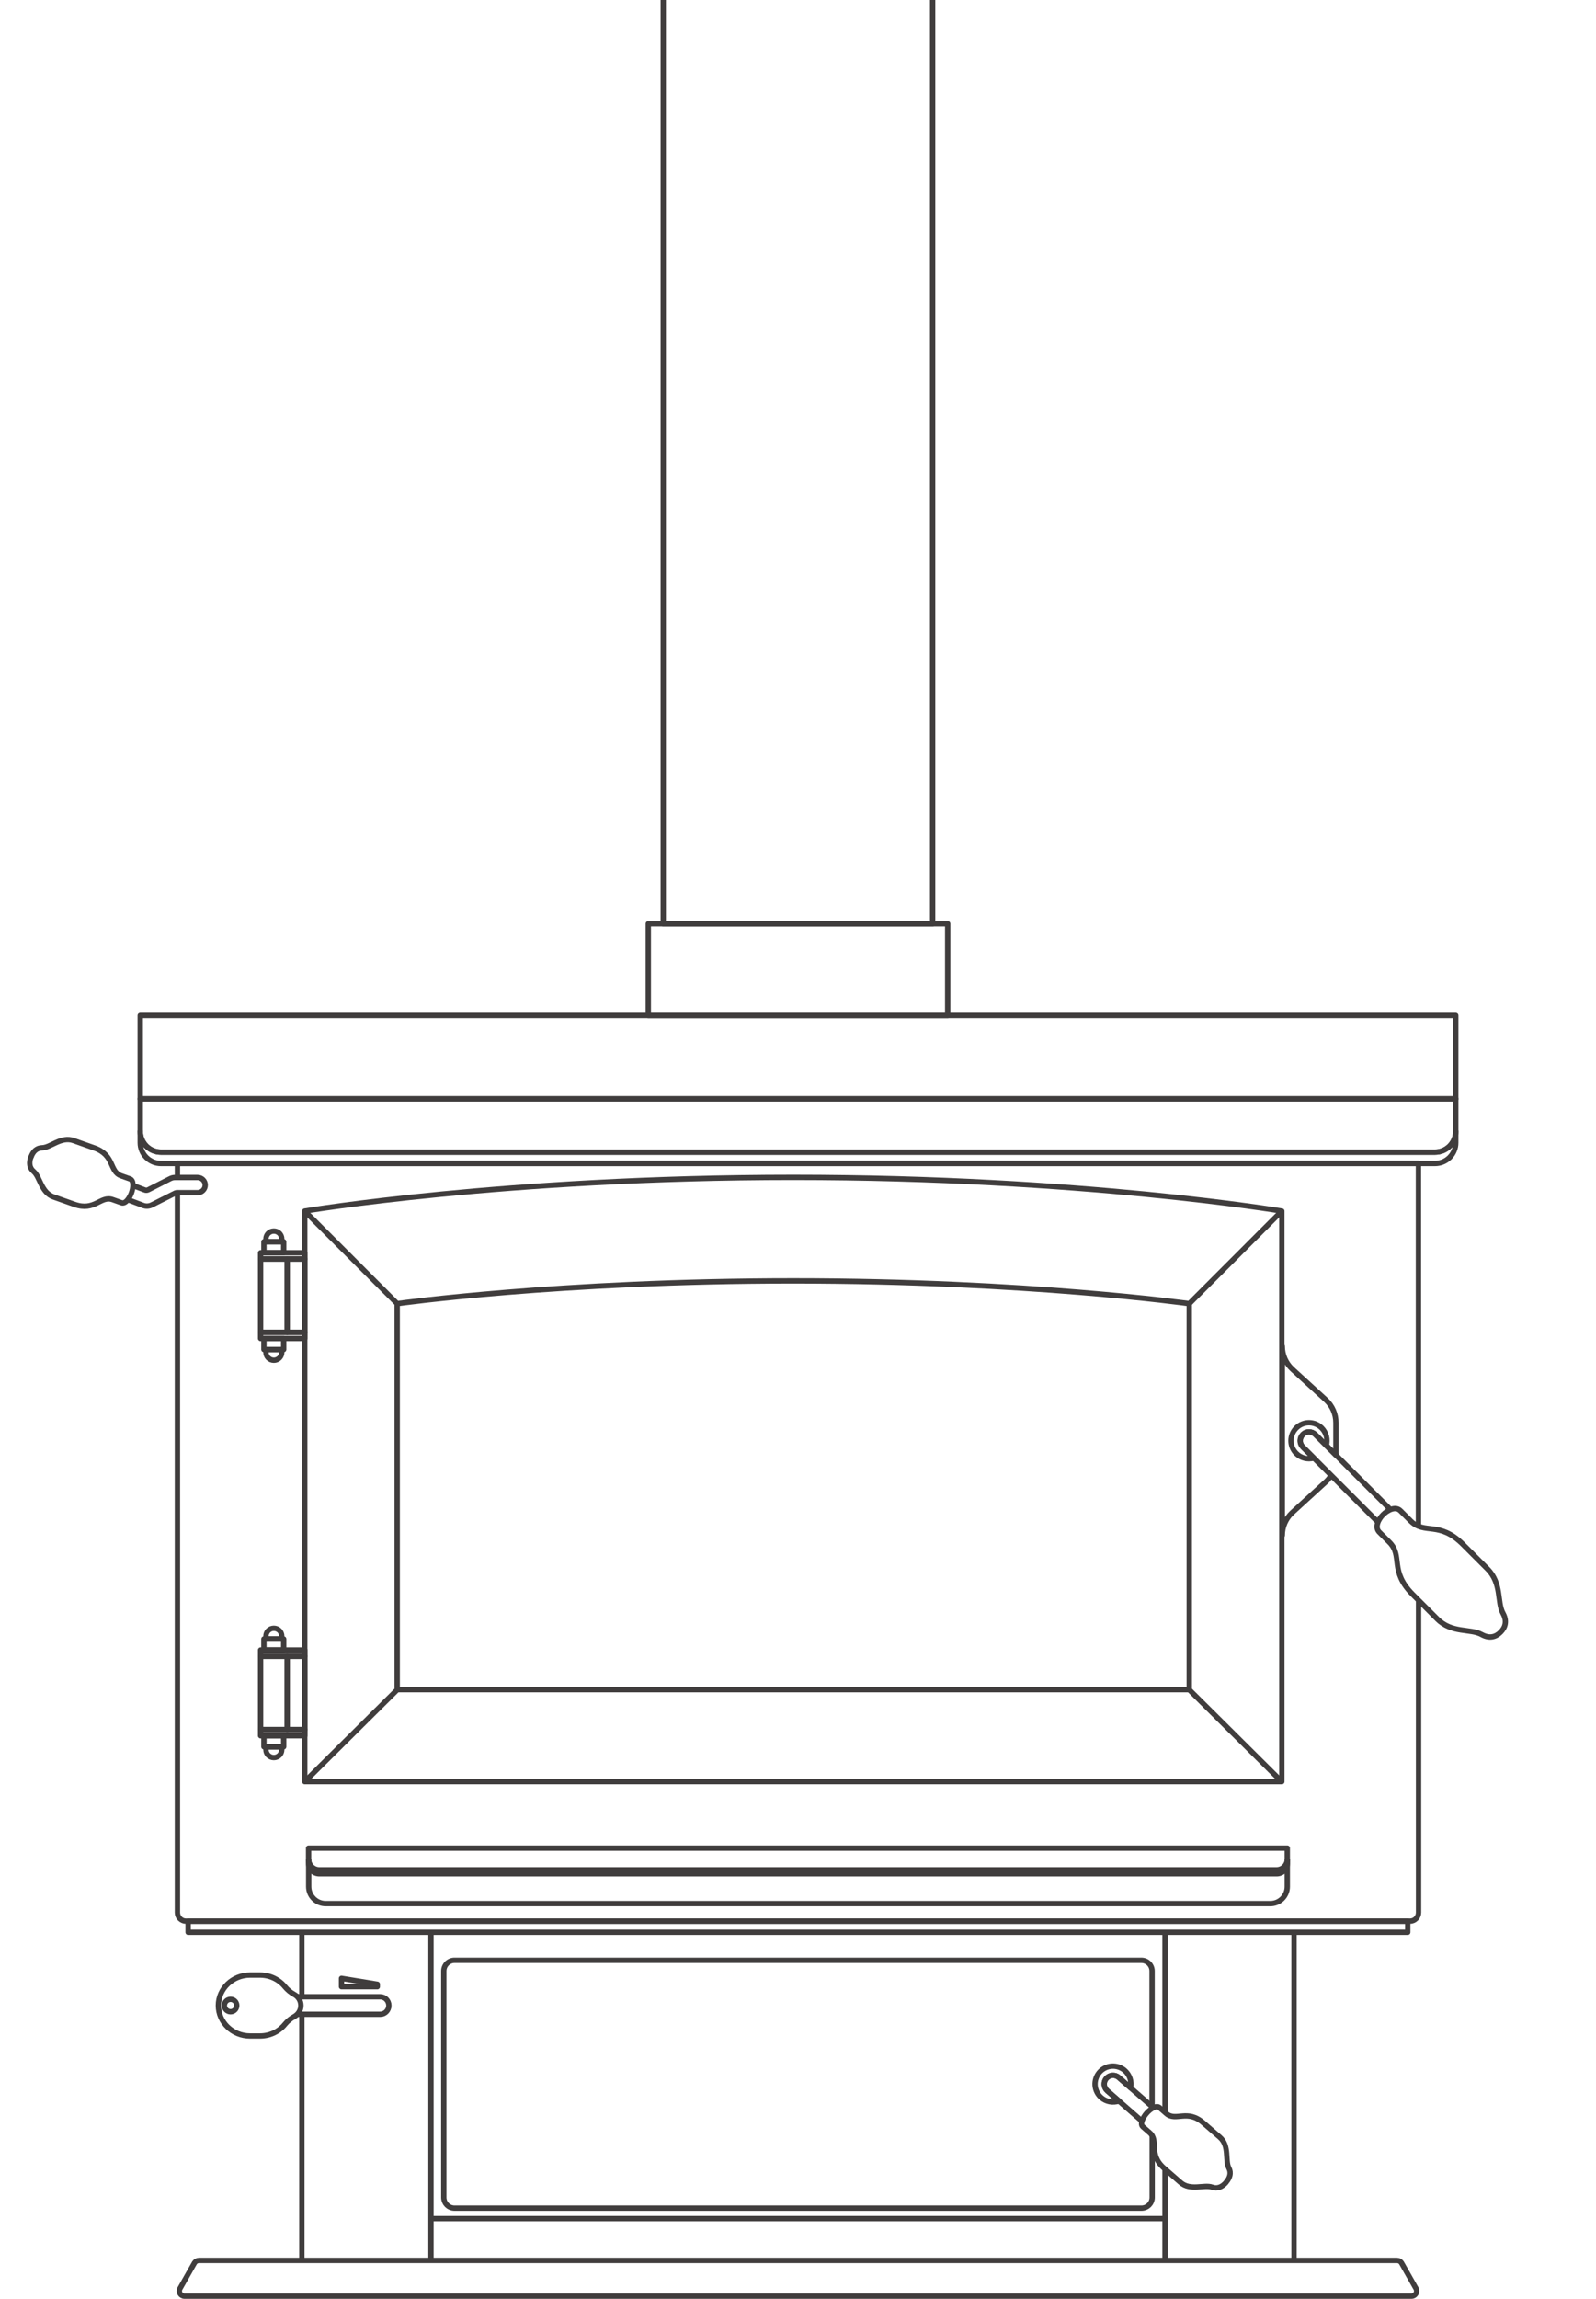 <?xml version="1.0" encoding="UTF-8"?>
<svg xmlns="http://www.w3.org/2000/svg" id="Layer_3" data-name="Layer 3" viewBox="0 0 149.31 215">
  <defs>
    <style>
      .cls-1 {
        fill: none;
        stroke: #403d3d;
        stroke-linejoin: round;
        stroke-width: .5px;
      }
    </style>
  </defs>
  <path class="cls-1" d="m130.7,211.4H18.61c-.17,0-.33.09-.42.24l-1.35,2.38c-.18.32.05.72.42.72h114.79c.37,0,.6-.4.42-.72l-1.35-2.38c-.09-.15-.25-.24-.42-.24Z"></path>
  <path class="cls-1" d="m124.08,135.19l.9.9v-3.03c0-.82-.34-1.59-.94-2.14l-3.14-2.87c-.6-.55-.94-1.33-.94-2.14v17.68c0-.82.34-1.59.94-2.14l3.14-2.87c.19-.18.36-.38.49-.6"></path>
  <path class="cls-1" d="m128.92,142.36l-7.04-7.04c-.32-.32-.32-.84,0-1.17s.84-.32,1.17,0l7.04,7.04"></path>
  <path class="cls-1" d="m140.39,152.64c.46-.46.61-1.05.22-1.76-.58-1.06-.08-2.78-1.46-4.16l-2.28-2.28c-2.23-2.23-3.58-.88-4.9-2.2l-.95-.95c-.45-.45-1.18-.09-1.63.36-.44.44-.8,1.18-.36,1.63l.95.95c1.31,1.31-.04,2.66,2.2,4.9l2.28,2.28c1.37,1.37,3.1.87,4.16,1.46.71.39,1.3.24,1.76-.22Z"></path>
  <path class="cls-1" d="m121.27,133.55c-.66.66-.66,1.72,0,2.38.44.44,1.07.59,1.64.43l-1.03-1.03c-.32-.32-.32-.84,0-1.17s.84-.32,1.17,0l1.03,1.03c.16-.56.01-1.2-.43-1.64-.66-.66-1.72-.66-2.38,0Z"></path>
  <path class="cls-1" d="m119.91,113.26s-18.69-3.15-45.7-3.15-45.7,3.15-45.7,3.15v53.36h91.41v-53.36Z"></path>
  <path class="cls-1" d="m111.26,121.92s-15.15-2.13-37.05-2.13-37.05,2.13-37.05,2.13v36.1h74.1v-36.1Z"></path>
  <line class="cls-1" x1="111.26" y1="158.03" x2="119.91" y2="166.62"></line>
  <line class="cls-1" x1="111.26" y1="121.92" x2="119.91" y2="113.26"></line>
  <line class="cls-1" x1="37.16" y1="121.92" x2="28.51" y2="113.26"></line>
  <line class="cls-1" x1="37.16" y1="158.03" x2="28.51" y2="166.62"></line>
  <rect class="cls-1" x="24.38" y="154.9" width="2.49" height="6.86"></rect>
  <rect class="cls-1" x="24.69" y="153.28" width="1.85" height="1.03"></rect>
  <rect class="cls-1" x="24.38" y="161.75" width="4.13" height=".58"></rect>
  <rect class="cls-1" x="24.38" y="154.31" width="4.13" height=".58"></rect>
  <rect class="cls-1" x="26.87" y="154.9" width="1.64" height="6.86"></rect>
  <path class="cls-1" d="m26.36,153.28v-.26c0-.41-.33-.74-.74-.74s-.74.33-.74.74v.26h1.48Z"></path>
  <rect class="cls-1" x="24.69" y="162.33" width="1.85" height="1.03"></rect>
  <path class="cls-1" d="m26.36,163.37v.26c0,.41-.33.74-.74.74s-.74-.33-.74-.74v-.26h1.48Z"></path>
  <rect class="cls-1" x="24.38" y="117.74" width="2.49" height="6.86"></rect>
  <rect class="cls-1" x="24.69" y="116.13" width="1.85" height="1.03"></rect>
  <rect class="cls-1" x="24.38" y="124.6" width="4.13" height=".58"></rect>
  <rect class="cls-1" x="24.38" y="117.16" width="4.13" height=".58"></rect>
  <rect class="cls-1" x="26.87" y="117.74" width="1.64" height="6.86"></rect>
  <path class="cls-1" d="m26.36,116.13v-.26c0-.41-.33-.74-.74-.74s-.74.33-.74.74v.26h1.48Z"></path>
  <rect class="cls-1" x="24.69" y="125.18" width="1.85" height="1.03"></rect>
  <path class="cls-1" d="m26.36,126.21v.26c0,.41-.33.74-.74.74s-.74-.33-.74-.74v-.26h1.48Z"></path>
  <circle class="cls-1" cx="21.57" cy="187.56" r=".58"></circle>
  <path class="cls-1" d="m28.15,187.56c0-.45-.25-.84-.63-1.04-.33-.18-.62-.42-.86-.71-.54-.67-1.39-1.1-2.34-1.1h-.92c-1.64,0-2.97,1.28-2.97,2.85s1.33,2.85,2.97,2.85h.92c.95,0,1.8-.43,2.34-1.1.24-.29.53-.53.86-.71.37-.2.63-.59.63-1.04Z"></path>
  <rect class="cls-1" x="60.65" y="86.39" width="28.01" height="8.58"></rect>
  <path class="cls-1" d="m106.82,198.36l-3.24-2.83c-.34-.3-.38-.82-.08-1.16s.82-.38,1.16-.08l3.23,2.82"></path>
  <path class="cls-1" d="m114.7,204.1c.36-.42.51-.88.26-1.35-.37-.7.09-2.06-.84-2.87l-1.54-1.34c-1.51-1.32-2.57-.1-3.46-.87l-.64-.56c-.3-.26-.86.12-1.21.52-.35.4-.65,1.01-.35,1.27l.64.56c.89.77-.17,1.99,1.34,3.31l1.54,1.34c.93.81,2.22.17,2.96.44.5.18.94-.03,1.3-.44Z"></path>
  <path class="cls-1" d="m2.89,108.21c-.19.52-.15,1.01.26,1.35.61.52.69,1.96,1.86,2.38l1.95.69c1.91.68,2.45-.84,3.58-.44l.82.29c.38.14.76-.43.94-.92.18-.5.24-1.18-.15-1.31l-.82-.29c-1.12-.4-.58-1.92-2.49-2.6l-1.95-.69c-1.17-.42-2.14.65-2.94.67-.53.01-.87.36-1.05.88Z"></path>
  <path class="cls-1" d="m102.86,193.8c-.61.7-.54,1.76.16,2.37.47.41,1.11.51,1.67.32l-1.1-.96c-.34-.3-.38-.82-.08-1.16s.82-.38,1.16-.08l1.1.96c.12-.57-.07-1.19-.54-1.61-.7-.61-1.76-.54-2.37.16Z"></path>
  <polygon class="cls-1" points="35.3 185.57 31.95 185.02 31.95 185.8 35.3 185.8 35.3 185.57"></polygon>
  <path class="cls-1" d="m11.95,112.19l1.44.54c.26.1.55.08.8-.04l2.2-1.11c.06-.03.12-.04.18-.04h1.92c.39,0,.71-.32.71-.71s-.32-.71-.71-.71h-2.12c-.16,0-.31.04-.45.11l-2.05,1.04c-.1.05-.22.06-.32.02l-1.13-.43"></path>
  <path class="cls-1" d="m134.25,107.75c1.07,0,1.94-.87,1.94-1.94v-3.04H13.12v3.04c0,1.07.87,1.94,1.94,1.94h119.19Z"></path>
  <path class="cls-1" d="m134.25,108.81c1.07,0,1.94-.87,1.94-1.94v-1.06c0,1.07-.87,1.94-1.94,1.94H15.06c-1.07,0-1.94-.87-1.94-1.94v1.06c0,1.07.87,1.94,1.94,1.94h119.19Z"></path>
  <rect class="cls-1" x="13.12" y="94.97" width="123.07" height="7.8"></rect>
  <polyline class="cls-1" points="132.7 142.74 132.7 108.81 16.6 108.81 16.6 110.11"></polyline>
  <path class="cls-1" d="m16.6,111.53v67.34c0,.44.36.8.8.8h114.51c.44,0,.8-.36.8-.8v-29.24"></path>
  <path class="cls-1" d="m120.43,172.84v1.03c0,.55-.45,1-1,1H29.87c-.55,0-1-.45-1-1v-1.03s91.56,0,91.56,0Z"></path>
  <path class="cls-1" d="m120.43,173.87v2.57c0,.88-.71,1.59-1.59,1.59H30.47c-.88,0-1.59-.71-1.59-1.59v-2.57"></path>
  <path class="cls-1" d="m28.87,173.87v.37c0,.55.45,1,1,1h89.57c.55,0,1-.45,1-1v-.37"></path>
  <path class="cls-1" d="m27.81,186.74h7.75c.46,0,.82.37.82.82,0,.46-.37.82-.82.82h-7.75"></path>
  <rect class="cls-1" x="17.6" y="179.67" width="114.1" height="1.04"></rect>
  <line class="cls-1" x1="121.06" y1="211.4" x2="121.06" y2="180.71"></line>
  <line class="cls-1" x1="28.24" y1="188.39" x2="28.24" y2="211.4"></line>
  <line class="cls-1" x1="28.24" y1="180.71" x2="28.24" y2="186.74"></line>
  <path class="cls-1" d="m107.78,197.01v-12.68c0-.55-.45-1-1-1H42.52c-.55,0-1,.45-1,1v21.18c0,.55.45,1,1,1h64.27c.55,0,1-.45,1-1v-5.8"></path>
  <line class="cls-1" x1="40.32" y1="180.71" x2="40.32" y2="211.4"></line>
  <line class="cls-1" x1="108.99" y1="197.55" x2="108.99" y2="180.71"></line>
  <line class="cls-1" x1="108.99" y1="211.4" x2="108.99" y2="202.84"></line>
  <line class="cls-1" x1="109.04" y1="207.49" x2="40.38" y2="207.49"></line>
  <polyline class="cls-1" points="62.05 0 62.05 86.39 87.25 86.39 87.25 0"></polyline>
</svg>
